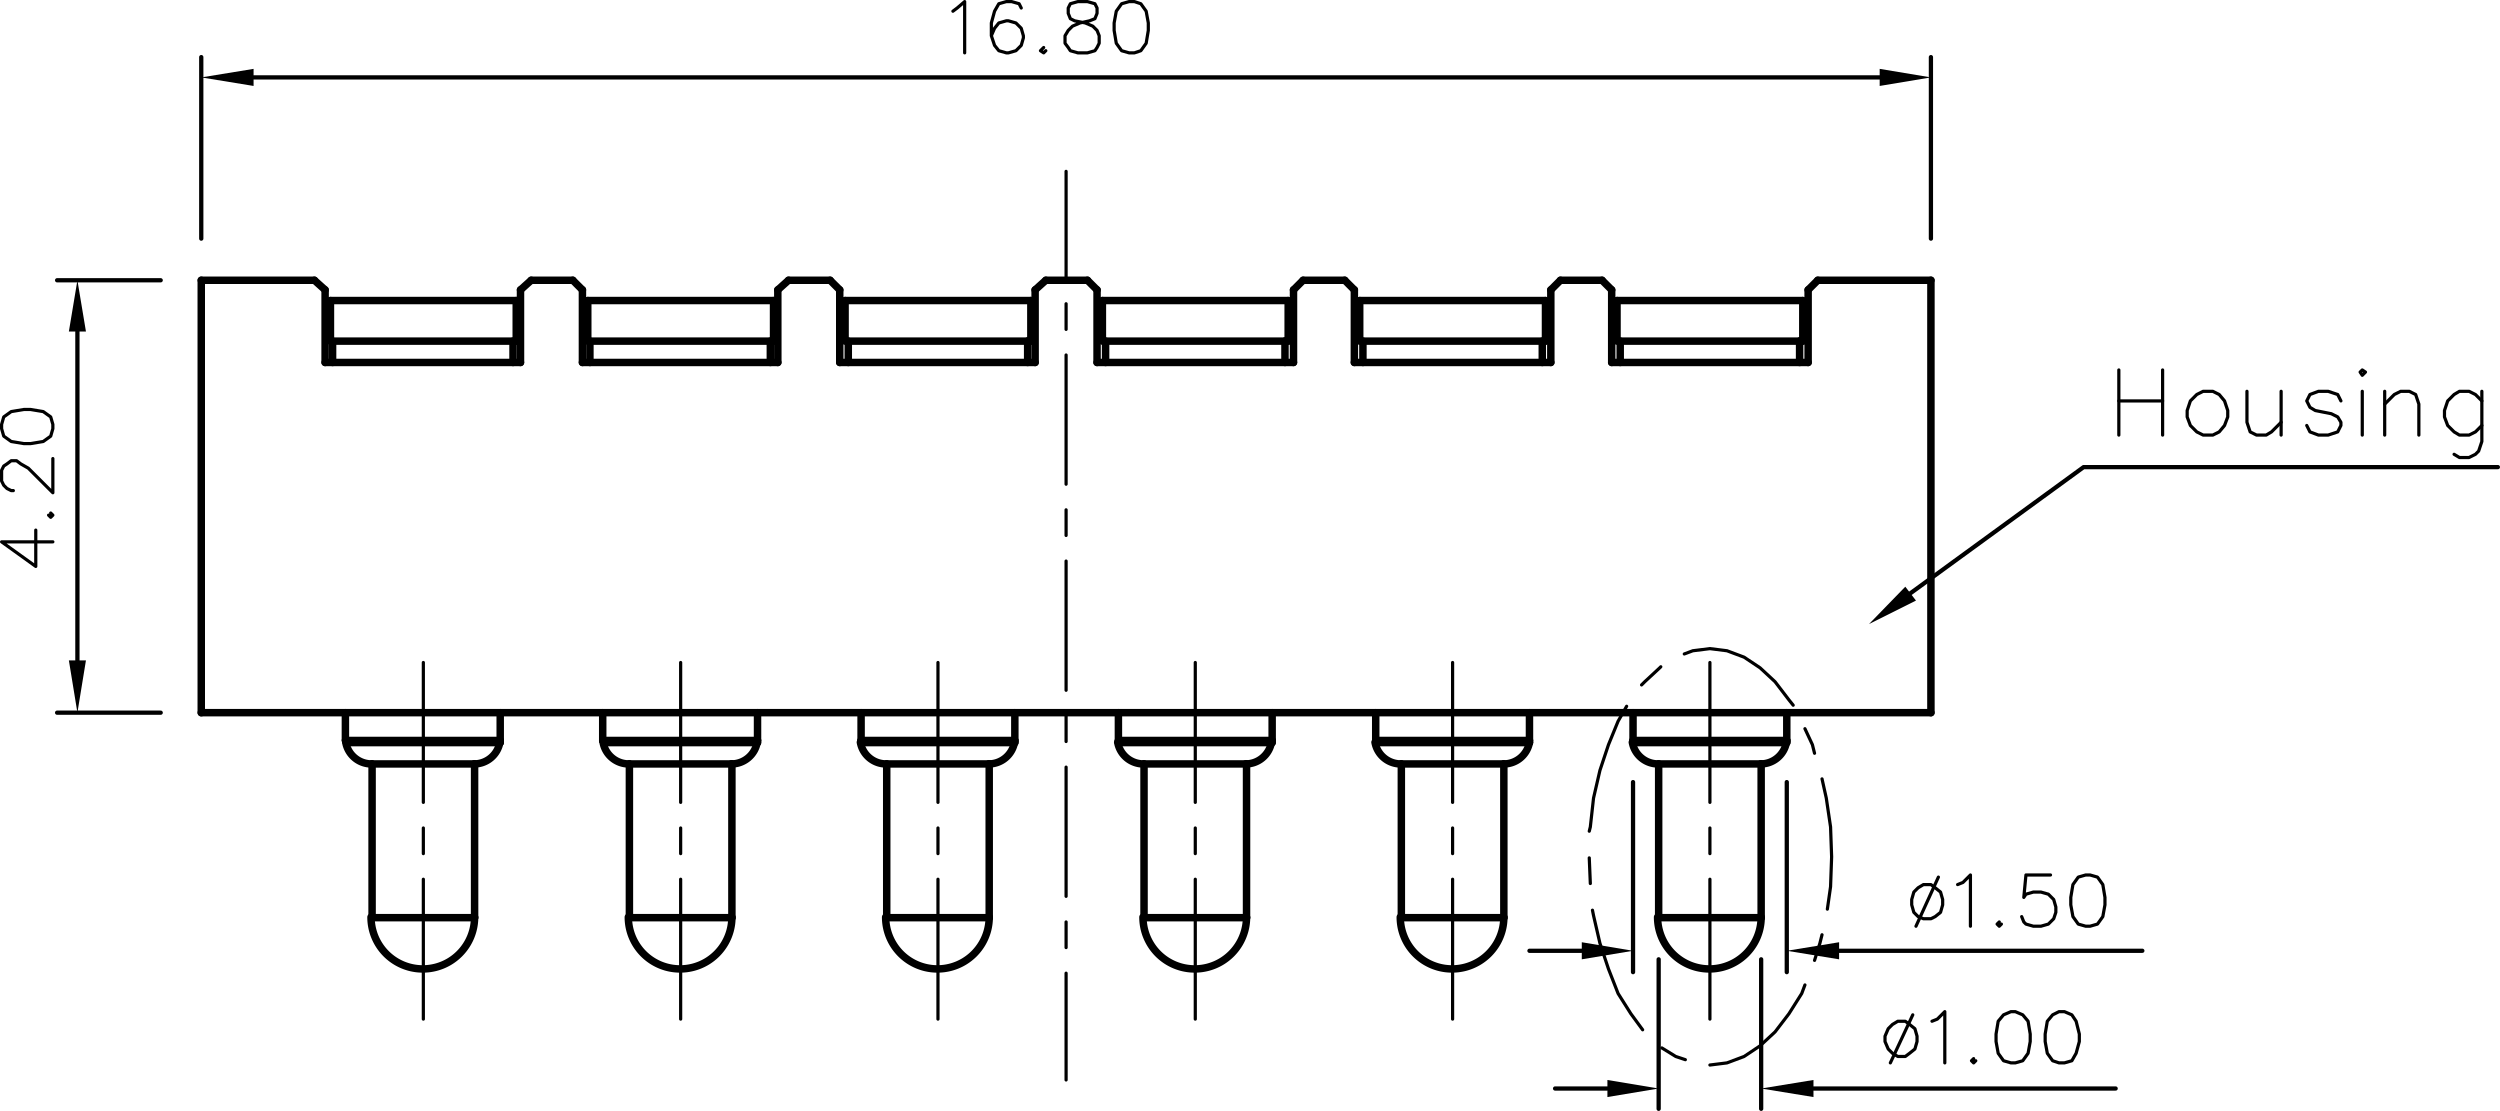 <svg xmlns="http://www.w3.org/2000/svg" viewBox="0 0 280.98 124.86"><defs><style>.cls-1,.cls-2,.cls-3,.cls-4{fill:none;stroke:#000;stroke-linecap:round;}.cls-1,.cls-3,.cls-4{stroke-linejoin:round;}.cls-1{stroke-width:0.36px;}.cls-2{stroke-miterlimit:10;stroke-width:0;}.cls-3{stroke-width:0.48px;}.cls-4{stroke-width:0.84px;}</style></defs><title>R035AA05-06250RR</title><g id="Layer_2" data-name="Layer 2"><g id="Layer_1-2" data-name="Layer 1"><line class="cls-1" x1="238.14" y1="48.9" x2="238.14" y2="41.58"/><line class="cls-1" x1="243.06" y1="41.58" x2="243.06" y2="48.9"/><line class="cls-1" x1="238.14" y1="45.06" x2="243.06" y2="45.06"/><polyline class="cls-1" points="247.62 43.98 246.9 44.34 246.18 45.06 245.82 46.14 245.82 46.86 246.18 47.82 246.9 48.54 247.62 48.9 248.7 48.9 249.42 48.54 250.02 47.82 250.38 46.86 250.38 46.14 250.02 45.06 249.42 44.34 248.7 43.98 247.62 43.98"/><polyline class="cls-1" points="252.54 43.98 252.54 47.46 252.9 48.54 253.62 48.9 254.7 48.9 255.3 48.54 256.38 47.46"/><line class="cls-1" x1="256.38" y1="43.98" x2="256.38" y2="48.9"/><polyline class="cls-1" points="263.1 45.06 262.74 44.34 261.66 43.98 260.58 43.98 259.62 44.34 259.26 45.06 259.62 45.78 260.22 46.14 262.02 46.5 262.74 46.86 263.1 47.46 263.1 47.82 262.74 48.54 261.66 48.9 260.58 48.9 259.62 48.54 259.26 47.82"/><polyline class="cls-1" points="265.26 41.82 265.5 42.18 265.86 41.82 265.5 41.58 265.26 41.82"/><line class="cls-1" x1="265.5" y1="43.98" x2="265.5" y2="48.9"/><line class="cls-1" x1="268.02" y1="48.9" x2="268.02" y2="43.98"/><polyline class="cls-1" points="268.02 45.42 269.1 44.34 269.82 43.98 270.78 43.98 271.5 44.34 271.86 45.42 271.86 48.9"/><polyline class="cls-1" points="278.94 43.98 278.94 49.62 278.58 50.7 278.22 51.06 277.5 51.42 276.42 51.42 275.82 51.06"/><polyline class="cls-1" points="278.94 45.06 278.22 44.34 277.5 43.98 276.42 43.98 275.82 44.34 275.1 45.06 274.74 46.14 274.74 46.86 275.1 47.82 275.82 48.54 276.42 48.9 277.5 48.9 278.22 48.54 278.94 47.82"/><polygon points="215.34 67.5 210.06 70.14 214.14 65.94 215.34 67.5"/><polygon class="cls-2" points="215.34 67.5 210.06 70.14 214.14 65.94 215.34 67.5"/><polyline class="cls-3" points="214.74 66.66 234.18 52.5 280.74 52.5"/><line class="cls-3" x1="22.62" y1="26.82" x2="22.62" y2="6.42"/><line class="cls-3" x1="217.02" y1="26.82" x2="217.02" y2="6.42"/><line class="cls-3" x1="28.5" y1="8.7" x2="211.26" y2="8.7"/><polygon points="28.5 7.74 28.5 9.66 22.62 8.7 28.5 7.74"/><polygon class="cls-2" points="28.5 7.74 28.5 9.66 22.62 8.7 28.5 7.74"/><polygon points="211.26 9.66 211.26 7.74 217.02 8.7 211.26 9.66"/><polygon class="cls-2" points="211.26 9.66 211.26 7.74 217.02 8.7 211.26 9.66"/><polyline class="cls-1" points="107.1 1.26 107.58 0.9 108.42 0.18 108.42 5.94"/><polyline class="cls-1" points="114.78 0.9 114.54 0.42 113.7 0.18 113.1 0.18 112.26 0.42 111.78 1.26 111.42 2.58 111.42 4.02 111.78 5.1 112.26 5.7 113.1 5.94 113.34 5.94 114.18 5.7 114.78 5.1 115.02 4.26 115.02 4.02 114.78 3.18 114.18 2.58 113.34 2.34 113.1 2.34 112.26 2.58 111.78 3.18 111.42 4.02"/><polyline class="cls-1" points="117.3 5.34 116.94 5.7 117.3 5.94 117.54 5.7"/><polyline class="cls-1" points="121.14 0.18 120.3 0.42 120.06 0.9 120.06 1.5 120.3 2.1 120.78 2.34 121.98 2.58 122.82 2.94 123.3 3.42 123.54 4.02 123.54 4.86 123.3 5.34 123.06 5.7 122.22 5.94 121.14 5.94 120.3 5.7 120.06 5.34 119.7 4.86 119.7 4.02 120.06 3.42 120.54 2.94 121.38 2.58 122.46 2.34 123.06 2.1 123.3 1.5 123.3 0.9 123.06 0.42 122.22 0.18 121.14 0.18"/><polyline class="cls-1" points="126.9 0.18 126.06 0.42 125.46 1.26 125.22 2.58 125.22 3.42 125.46 4.86 126.06 5.7 126.9 5.94 127.5 5.94 128.22 5.7 128.82 4.86 129.06 3.42 129.06 2.58 128.82 1.26 128.22 0.42 127.5 0.18 126.9 0.18"/><line class="cls-1" x1="119.82" y1="121.38" x2="119.82" y2="109.38"/><line class="cls-1" x1="119.82" y1="106.5" x2="119.82" y2="103.62"/><line class="cls-1" x1="119.82" y1="100.74" x2="119.82" y2="86.22"/><line class="cls-1" x1="119.82" y1="83.34" x2="119.82" y2="80.46"/><line class="cls-1" x1="119.82" y1="77.58" x2="119.82" y2="63.06"/><line class="cls-1" x1="119.82" y1="60.18" x2="119.82" y2="57.3"/><line class="cls-1" x1="119.82" y1="54.42" x2="119.82" y2="39.9"/><line class="cls-1" x1="119.82" y1="37.02" x2="119.82" y2="34.14"/><line class="cls-1" x1="119.82" y1="31.26" x2="119.82" y2="19.26"/><line class="cls-3" x1="18.06" y1="80.1" x2="6.42" y2="80.1"/><line class="cls-3" x1="18.06" y1="31.5" x2="6.42" y2="31.5"/><line class="cls-3" x1="8.7" y1="74.22" x2="8.7" y2="37.26"/><polygon points="7.74 74.22 9.66 74.22 8.7 80.1 7.74 74.22"/><polygon class="cls-2" points="7.74 74.22 9.66 74.22 8.7 80.1 7.74 74.22"/><polygon points="9.66 37.26 7.74 37.26 8.7 31.5 9.66 37.26"/><polygon class="cls-2" points="9.66 37.26 7.74 37.26 8.7 31.5 9.66 37.26"/><polyline class="cls-1" points="5.94 60.9 0.18 60.9 4.02 63.66 4.02 59.58"/><polyline class="cls-1" points="5.46 57.9 5.7 58.14 5.94 57.9 5.7 57.66"/><polyline class="cls-1" points="1.5 55.14 1.26 55.14 0.78 54.9 0.42 54.54 0.18 54.06 0.18 52.86 0.42 52.38 0.78 52.14 1.26 51.78 1.86 51.78 2.34 52.14 3.18 52.62 5.94 55.38 5.94 51.54"/><polyline class="cls-1" points="0.18 48.18 0.42 49.02 1.26 49.62 2.7 49.86 3.42 49.86 4.86 49.62 5.7 49.02 5.94 48.18 5.94 47.7 5.7 46.86 4.86 46.26 3.42 46.02 2.7 46.02 1.26 46.26 0.42 46.86 0.18 47.7 0.18 48.18"/><line class="cls-1" x1="134.34" y1="74.46" x2="134.34" y2="90.18"/><line class="cls-1" x1="134.34" y1="93.06" x2="134.34" y2="95.94"/><line class="cls-1" x1="134.34" y1="98.82" x2="134.34" y2="114.54"/><line class="cls-1" x1="47.58" y1="74.46" x2="47.58" y2="90.18"/><line class="cls-1" x1="47.58" y1="93.06" x2="47.58" y2="95.94"/><line class="cls-1" x1="47.58" y1="98.82" x2="47.58" y2="114.54"/><line class="cls-1" x1="192.18" y1="74.46" x2="192.18" y2="90.18"/><line class="cls-1" x1="192.18" y1="93.06" x2="192.18" y2="95.94"/><line class="cls-1" x1="192.18" y1="98.82" x2="192.18" y2="114.54"/><line class="cls-1" x1="105.42" y1="74.46" x2="105.42" y2="90.18"/><line class="cls-1" x1="105.42" y1="93.06" x2="105.42" y2="95.94"/><line class="cls-1" x1="105.42" y1="98.82" x2="105.42" y2="114.54"/><line class="cls-4" x1="22.62" y1="31.5" x2="22.62" y2="80.1"/><line class="cls-4" x1="36.54" y1="32.58" x2="36.54" y2="40.74"/><line class="cls-4" x1="37.14" y1="38.34" x2="37.14" y2="33.78"/><line class="cls-4" x1="37.38" y1="38.34" x2="37.38" y2="40.74"/><polyline class="cls-4" points="38.82 80.1 38.82 83.22 38.94 83.46"/><line class="cls-4" x1="41.82" y1="85.86" x2="41.82" y2="103.14"/><line class="cls-4" x1="59.7" y1="31.5" x2="58.5" y2="32.58"/><line class="cls-4" x1="53.34" y1="85.86" x2="53.34" y2="103.14"/><line class="cls-4" x1="56.22" y1="80.1" x2="56.22" y2="83.22"/><line class="cls-4" x1="57.66" y1="38.34" x2="57.66" y2="40.74"/><line class="cls-4" x1="58.02" y1="38.34" x2="58.02" y2="33.78"/><line class="cls-4" x1="58.5" y1="32.58" x2="58.5" y2="40.74"/><line class="cls-4" x1="56.22" y1="83.46" x2="56.22" y2="83.22"/><line class="cls-4" x1="197.94" y1="103.14" x2="186.42" y2="103.14"/><line class="cls-4" x1="140.1" y1="103.14" x2="128.58" y2="103.14"/><line class="cls-4" x1="111.18" y1="103.14" x2="99.66" y2="103.14"/><line class="cls-4" x1="53.34" y1="103.14" x2="41.82" y2="103.14"/><line class="cls-4" x1="117.54" y1="31.5" x2="116.34" y2="32.58"/><line class="cls-4" x1="94.38" y1="32.58" x2="94.38" y2="40.74"/><line class="cls-4" x1="94.98" y1="38.34" x2="94.98" y2="33.78"/><line class="cls-4" x1="95.34" y1="38.34" x2="95.34" y2="40.74"/><line class="cls-4" x1="96.78" y1="80.1" x2="96.78" y2="83.22"/><line class="cls-4" x1="99.66" y1="85.86" x2="99.66" y2="103.14"/><line class="cls-4" x1="96.78" y1="83.46" x2="96.78" y2="83.22"/><line class="cls-4" x1="41.82" y1="85.86" x2="53.34" y2="85.86"/><line class="cls-4" x1="99.66" y1="85.86" x2="111.18" y2="85.86"/><line class="cls-4" x1="128.58" y1="85.86" x2="140.1" y2="85.86"/><line class="cls-4" x1="186.42" y1="85.86" x2="197.94" y2="85.86"/><line class="cls-4" x1="200.82" y1="83.46" x2="183.54" y2="83.46"/><line class="cls-4" x1="142.98" y1="83.46" x2="125.7" y2="83.46"/><line class="cls-4" x1="114.06" y1="83.46" x2="96.78" y2="83.46"/><line class="cls-4" x1="56.22" y1="83.46" x2="38.94" y2="83.46"/><line class="cls-4" x1="200.82" y1="83.22" x2="183.54" y2="83.22"/><line class="cls-4" x1="142.98" y1="83.22" x2="125.7" y2="83.22"/><line class="cls-4" x1="114.06" y1="83.22" x2="96.78" y2="83.22"/><line class="cls-4" x1="56.22" y1="83.22" x2="38.82" y2="83.22"/><line class="cls-4" x1="217.02" y1="80.1" x2="22.62" y2="80.1"/><line class="cls-4" x1="36.54" y1="32.58" x2="35.34" y2="31.5"/><line class="cls-4" x1="111.18" y1="85.86" x2="111.18" y2="103.14"/><line class="cls-4" x1="114.06" y1="80.1" x2="114.06" y2="83.22"/><line class="cls-4" x1="146.46" y1="31.5" x2="145.38" y2="32.58"/><line class="cls-4" x1="115.5" y1="38.34" x2="115.5" y2="40.74"/><line class="cls-4" x1="115.86" y1="38.34" x2="115.86" y2="33.78"/><line class="cls-4" x1="116.34" y1="32.58" x2="116.34" y2="40.74"/><line class="cls-4" x1="114.06" y1="83.46" x2="114.06" y2="83.22"/><line class="cls-4" x1="123.3" y1="32.58" x2="123.3" y2="40.74"/><line class="cls-4" x1="123.9" y1="38.34" x2="123.9" y2="33.78"/><line class="cls-4" x1="124.26" y1="38.34" x2="124.26" y2="40.74"/><polyline class="cls-4" points="125.7 80.1 125.7 83.22 125.7 83.46"/><line class="cls-4" x1="128.58" y1="85.86" x2="128.58" y2="103.14"/><line class="cls-4" x1="94.38" y1="32.58" x2="93.3" y2="31.5"/><line class="cls-4" x1="204.3" y1="31.5" x2="203.22" y2="32.58"/><line class="cls-4" x1="140.1" y1="85.86" x2="140.1" y2="103.14"/><line class="cls-4" x1="142.98" y1="80.1" x2="142.98" y2="83.22"/><line class="cls-4" x1="144.42" y1="38.34" x2="144.42" y2="40.74"/><line class="cls-4" x1="144.78" y1="38.34" x2="144.78" y2="33.78"/><line class="cls-4" x1="145.38" y1="32.58" x2="145.38" y2="40.74"/><line class="cls-4" x1="142.98" y1="83.46" x2="142.98" y2="83.22"/><line class="cls-4" x1="36.54" y1="40.74" x2="58.5" y2="40.74"/><line class="cls-4" x1="94.38" y1="40.74" x2="116.34" y2="40.74"/><line class="cls-4" x1="123.3" y1="40.74" x2="145.38" y2="40.74"/><line class="cls-4" x1="181.14" y1="40.74" x2="203.22" y2="40.74"/><line class="cls-4" x1="202.26" y1="38.34" x2="182.1" y2="38.34"/><line class="cls-4" x1="144.42" y1="38.34" x2="124.26" y2="38.34"/><line class="cls-4" x1="115.5" y1="38.34" x2="95.34" y2="38.34"/><polyline class="cls-4" points="58.02 38.34 57.66 38.34 37.38 38.34"/><line class="cls-4" x1="115.5" y1="38.34" x2="115.86" y2="38.34"/><line class="cls-4" x1="144.42" y1="38.34" x2="144.78" y2="38.34"/><line class="cls-4" x1="202.26" y1="38.34" x2="202.62" y2="38.34"/><line class="cls-4" x1="123.3" y1="32.58" x2="122.22" y2="31.5"/><line class="cls-4" x1="183.54" y1="83.46" x2="183.54" y2="83.22"/><line class="cls-4" x1="181.14" y1="32.58" x2="181.14" y2="40.74"/><line class="cls-4" x1="181.74" y1="38.34" x2="181.74" y2="33.78"/><line class="cls-4" x1="182.1" y1="38.34" x2="182.1" y2="40.74"/><line class="cls-4" x1="183.54" y1="80.1" x2="183.54" y2="83.22"/><line class="cls-4" x1="37.14" y1="33.78" x2="58.02" y2="33.78"/><line class="cls-4" x1="94.98" y1="33.78" x2="115.86" y2="33.78"/><line class="cls-4" x1="123.9" y1="33.78" x2="144.78" y2="33.78"/><line class="cls-4" x1="181.74" y1="33.78" x2="202.62" y2="33.78"/><line class="cls-4" x1="186.42" y1="85.86" x2="186.42" y2="103.14"/><line class="cls-4" x1="217.02" y1="31.5" x2="204.3" y2="31.5"/><line class="cls-4" x1="151.14" y1="31.5" x2="146.46" y2="31.5"/><line class="cls-4" x1="122.22" y1="31.5" x2="117.54" y2="31.5"/><line class="cls-4" x1="93.3" y1="31.5" x2="88.62" y2="31.5"/><line class="cls-4" x1="35.34" y1="31.5" x2="22.62" y2="31.5"/><line class="cls-4" x1="197.94" y1="85.86" x2="197.94" y2="103.14"/><line class="cls-4" x1="200.82" y1="80.1" x2="200.82" y2="83.22"/><line class="cls-4" x1="181.14" y1="32.58" x2="180.06" y2="31.5"/><line class="cls-4" x1="202.26" y1="38.34" x2="202.26" y2="40.74"/><line class="cls-4" x1="202.62" y1="38.34" x2="202.62" y2="33.78"/><line class="cls-4" x1="203.22" y1="32.58" x2="203.22" y2="40.74"/><line class="cls-4" x1="200.82" y1="83.46" x2="200.82" y2="83.22"/><line class="cls-4" x1="217.02" y1="31.5" x2="217.02" y2="80.1"/><path class="cls-4" d="M186.3,103.08a5.82,5.82,0,1,0,11.64,0"/><path class="cls-4" d="M128.46,103.08a5.82,5.82,0,0,0,11.64,0"/><path class="cls-4" d="M99.54,103.08a5.82,5.82,0,0,0,11.64,0"/><path class="cls-4" d="M41.7,103.08a5.82,5.82,0,1,0,11.64,0"/><path class="cls-4" d="M183.46,83.43a2.94,2.94,0,0,0,2.9,2.43"/><path class="cls-4" d="M197.88,85.86a2.94,2.94,0,0,0,2.9-2.43"/><path class="cls-4" d="M125.62,83.43a2.94,2.94,0,0,0,2.9,2.43"/><path class="cls-4" d="M140,85.86a2.94,2.94,0,0,0,2.9-2.43"/><path class="cls-4" d="M96.7,83.43a2.94,2.94,0,0,0,2.9,2.43"/><path class="cls-4" d="M111.12,85.86a2.94,2.94,0,0,0,2.9-2.43"/><path class="cls-4" d="M38.86,83.43a2.94,2.94,0,0,0,2.9,2.43"/><path class="cls-4" d="M53.28,85.86a2.94,2.94,0,0,0,2.9-2.43"/><line class="cls-3" x1="183.54" y1="87.9" x2="183.54" y2="109.26"/><line class="cls-3" x1="200.82" y1="87.9" x2="200.82" y2="109.26"/><line class="cls-3" x1="206.7" y1="106.86" x2="240.78" y2="106.86"/><line class="cls-3" x1="177.78" y1="106.86" x2="171.9" y2="106.86"/><polygon points="177.78 107.82 177.78 105.9 183.54 106.86 177.78 107.82"/><polygon class="cls-2" points="177.78 107.82 177.78 105.9 183.54 106.86 177.78 107.82"/><polygon points="206.7 105.9 206.7 107.82 200.82 106.86 206.7 105.9"/><polygon class="cls-2" points="206.7 105.9 206.7 107.82 200.82 106.86 206.7 105.9"/><polyline class="cls-1" points="216.18 99.42 215.58 99.78 215.1 100.26 214.86 101.1 214.86 101.7 215.1 102.54 215.58 103.02 216.18 103.26 217.02 103.26 217.5 103.02 218.1 102.54 218.34 101.7 218.34 101.1 218.1 100.26 217.5 99.78 217.02 99.42 216.18 99.42"/><line class="cls-1" x1="217.86" y1="98.58" x2="215.34" y2="104.1"/><polyline class="cls-1" points="220.02 99.42 220.62 99.18 221.46 98.34 221.46 104.1"/><polyline class="cls-1" points="224.7 103.62 224.46 103.86 224.7 104.1 224.94 103.86"/><polyline class="cls-1" points="230.46 98.34 227.7 98.34 227.46 100.86 227.7 100.5 228.54 100.26 229.38 100.26 230.22 100.5 230.82 101.1 231.06 101.94 231.06 102.54 230.82 103.26 230.22 103.86 229.38 104.1 228.54 104.1 227.7 103.86 227.46 103.62 227.22 103.02"/><polyline class="cls-1" points="234.42 98.34 233.58 98.58 232.98 99.42 232.74 100.86 232.74 101.7 232.98 103.02 233.58 103.86 234.42 104.1 234.9 104.1 235.74 103.86 236.34 103.02 236.58 101.7 236.58 100.86 236.34 99.42 235.74 98.58 234.9 98.34 234.42 98.34"/><line class="cls-3" x1="197.94" y1="107.82" x2="197.94" y2="124.62"/><line class="cls-3" x1="186.42" y1="107.82" x2="186.42" y2="124.62"/><line class="cls-3" x1="203.82" y1="122.34" x2="237.78" y2="122.34"/><line class="cls-3" x1="180.66" y1="122.34" x2="174.78" y2="122.34"/><polygon points="203.82 121.38 203.82 123.3 197.94 122.34 203.82 121.38"/><polygon class="cls-2" points="203.82 121.38 203.82 123.3 197.94 122.34 203.82 121.38"/><polygon points="180.66 123.3 180.66 121.38 186.42 122.34 180.66 123.3"/><polygon class="cls-2" points="180.66 123.3 180.66 121.38 186.42 122.34 180.66 123.3"/><polyline class="cls-1" points="213.3 114.78 212.7 115.14 212.22 115.62 211.86 116.46 211.86 117.06 212.22 117.9 212.7 118.38 213.3 118.74 214.14 118.74 214.62 118.38 215.22 117.9 215.46 117.06 215.46 116.46 215.22 115.62 214.62 115.14 214.14 114.78 213.3 114.78"/><line class="cls-1" x1="214.98" y1="114.06" x2="212.46" y2="119.46"/><polyline class="cls-1" points="217.14 114.78 217.74 114.54 218.58 113.7 218.58 119.46"/><polyline class="cls-1" points="221.82 118.98 221.58 119.22 221.82 119.46 222.06 119.22"/><polyline class="cls-1" points="226.02 113.7 225.18 114.06 224.58 114.78 224.34 116.22 224.34 117.06 224.58 118.38 225.18 119.22 226.02 119.46 226.5 119.46 227.34 119.22 227.94 118.38 228.18 117.06 228.18 116.22 227.94 114.78 227.34 114.06 226.5 113.7 226.02 113.7"/><polyline class="cls-1" points="231.42 113.7 230.7 114.06 230.1 114.78 229.86 116.22 229.86 117.06 230.1 118.38 230.7 119.22 231.42 119.46 232.02 119.46 232.86 119.22 233.34 118.38 233.7 117.06 233.7 116.22 233.34 114.78 232.86 114.06 232.02 113.7 231.42 113.7"/><polyline class="cls-1" points="192.18 119.7 194.1 119.46 196.02 118.74 197.82 117.54 199.5 115.98 201.06 113.94 202.5 111.66 202.86 110.7"/><polyline class="cls-1" points="203.94 107.94 204.54 106.02 204.78 105.06"/><polyline class="cls-1" points="205.38 102.18 205.74 99.66 205.86 96.3 205.74 92.94 205.26 89.7 204.78 87.54"/><polyline class="cls-1" points="203.94 84.66 203.7 83.7 202.86 81.9"/><polyline class="cls-1" points="201.54 79.26 201.06 78.66 199.5 76.62 197.82 75.06 196.02 73.86 194.1 73.14 192.18 72.9 190.26 73.14 189.3 73.5"/><polyline class="cls-1" points="186.66 74.94 186.54 75.06 184.86 76.62 184.5 76.98"/><polyline class="cls-1" points="182.82 79.38 181.86 81.06 180.78 83.7 179.82 86.58 179.1 89.7 178.74 92.94 178.62 93.42"/><line class="cls-1" x1="178.62" y1="96.42" x2="178.74" y2="99.3"/><polyline class="cls-1" points="178.98 102.3 179.1 102.9 179.82 106.02 180.78 108.9 181.86 111.66 183.3 113.94 184.62 115.74"/><polyline class="cls-1" points="186.78 117.78 188.34 118.74 189.42 119.1"/><line class="cls-1" x1="76.5" y1="74.46" x2="76.5" y2="90.18"/><line class="cls-1" x1="76.5" y1="93.06" x2="76.5" y2="95.94"/><line class="cls-1" x1="76.5" y1="98.82" x2="76.5" y2="114.54"/><line class="cls-4" x1="82.26" y1="103.14" x2="70.74" y2="103.14"/><line class="cls-4" x1="88.62" y1="31.5" x2="87.42" y2="32.58"/><line class="cls-4" x1="65.46" y1="32.58" x2="65.46" y2="40.74"/><line class="cls-4" x1="66.06" y1="38.34" x2="66.06" y2="33.78"/><line class="cls-4" x1="66.3" y1="38.34" x2="66.3" y2="40.74"/><line class="cls-4" x1="67.74" y1="80.1" x2="67.74" y2="83.22"/><line class="cls-4" x1="70.74" y1="85.86" x2="70.74" y2="103.14"/><line class="cls-4" x1="67.86" y1="83.46" x2="67.74" y2="83.22"/><line class="cls-4" x1="70.74" y1="85.86" x2="82.26" y2="85.86"/><line class="cls-4" x1="85.14" y1="83.46" x2="67.86" y2="83.46"/><line class="cls-4" x1="85.14" y1="83.22" x2="67.74" y2="83.22"/><line class="cls-4" x1="82.26" y1="85.86" x2="82.26" y2="103.14"/><line class="cls-4" x1="85.14" y1="80.1" x2="85.14" y2="83.22"/><line class="cls-4" x1="86.58" y1="38.34" x2="86.58" y2="40.74"/><line class="cls-4" x1="86.94" y1="38.34" x2="86.94" y2="33.78"/><line class="cls-4" x1="87.42" y1="32.58" x2="87.42" y2="40.74"/><line class="cls-4" x1="85.14" y1="83.46" x2="85.14" y2="83.22"/><line class="cls-4" x1="65.46" y1="32.58" x2="64.38" y2="31.5"/><line class="cls-4" x1="65.46" y1="40.74" x2="87.42" y2="40.74"/><polyline class="cls-4" points="86.94 38.34 86.58 38.34 66.3 38.34"/><line class="cls-4" x1="66.06" y1="33.78" x2="86.94" y2="33.78"/><line class="cls-4" x1="64.38" y1="31.5" x2="59.7" y2="31.5"/><path class="cls-4" d="M70.62,103.08a5.82,5.82,0,0,0,11.64,0"/><path class="cls-4" d="M67.78,83.43a2.94,2.94,0,0,0,2.9,2.43"/><path class="cls-4" d="M82.2,85.86a2.94,2.94,0,0,0,2.9-2.43"/><line class="cls-1" x1="163.26" y1="74.46" x2="163.26" y2="90.18"/><line class="cls-1" x1="163.26" y1="93.06" x2="163.26" y2="95.94"/><line class="cls-1" x1="163.26" y1="98.82" x2="163.26" y2="114.54"/><line class="cls-4" x1="169.02" y1="103.14" x2="157.5" y2="103.14"/><line class="cls-4" x1="157.5" y1="85.86" x2="169.02" y2="85.86"/><line class="cls-4" x1="171.9" y1="83.46" x2="154.62" y2="83.46"/><line class="cls-4" x1="171.9" y1="83.22" x2="154.62" y2="83.22"/><line class="cls-4" x1="175.38" y1="31.5" x2="174.3" y2="32.58"/><line class="cls-4" x1="152.22" y1="32.58" x2="152.22" y2="40.74"/><line class="cls-4" x1="152.82" y1="38.34" x2="152.82" y2="33.78"/><line class="cls-4" x1="153.18" y1="38.34" x2="153.18" y2="40.74"/><polyline class="cls-4" points="154.62 80.1 154.62 83.22 154.62 83.46"/><line class="cls-4" x1="157.5" y1="85.86" x2="157.5" y2="103.14"/><line class="cls-4" x1="169.02" y1="85.86" x2="169.02" y2="103.14"/><line class="cls-4" x1="171.9" y1="80.1" x2="171.9" y2="83.22"/><line class="cls-4" x1="173.34" y1="38.34" x2="173.34" y2="40.74"/><line class="cls-4" x1="173.7" y1="38.34" x2="173.7" y2="33.78"/><line class="cls-4" x1="174.3" y1="32.58" x2="174.3" y2="40.74"/><line class="cls-4" x1="171.9" y1="83.46" x2="171.9" y2="83.22"/><line class="cls-4" x1="152.22" y1="40.74" x2="174.3" y2="40.74"/><polyline class="cls-4" points="173.7 38.34 173.34 38.34 153.18 38.34"/><line class="cls-4" x1="152.22" y1="32.58" x2="151.14" y2="31.5"/><line class="cls-4" x1="152.82" y1="33.78" x2="173.7" y2="33.78"/><line class="cls-4" x1="180.06" y1="31.5" x2="175.38" y2="31.5"/><path class="cls-4" d="M157.38,103.08a5.82,5.82,0,0,0,11.64,0"/><path class="cls-4" d="M154.54,83.43a2.94,2.94,0,0,0,2.9,2.43"/><path class="cls-4" d="M169,85.86a2.94,2.94,0,0,0,2.9-2.43"/></g></g></svg>